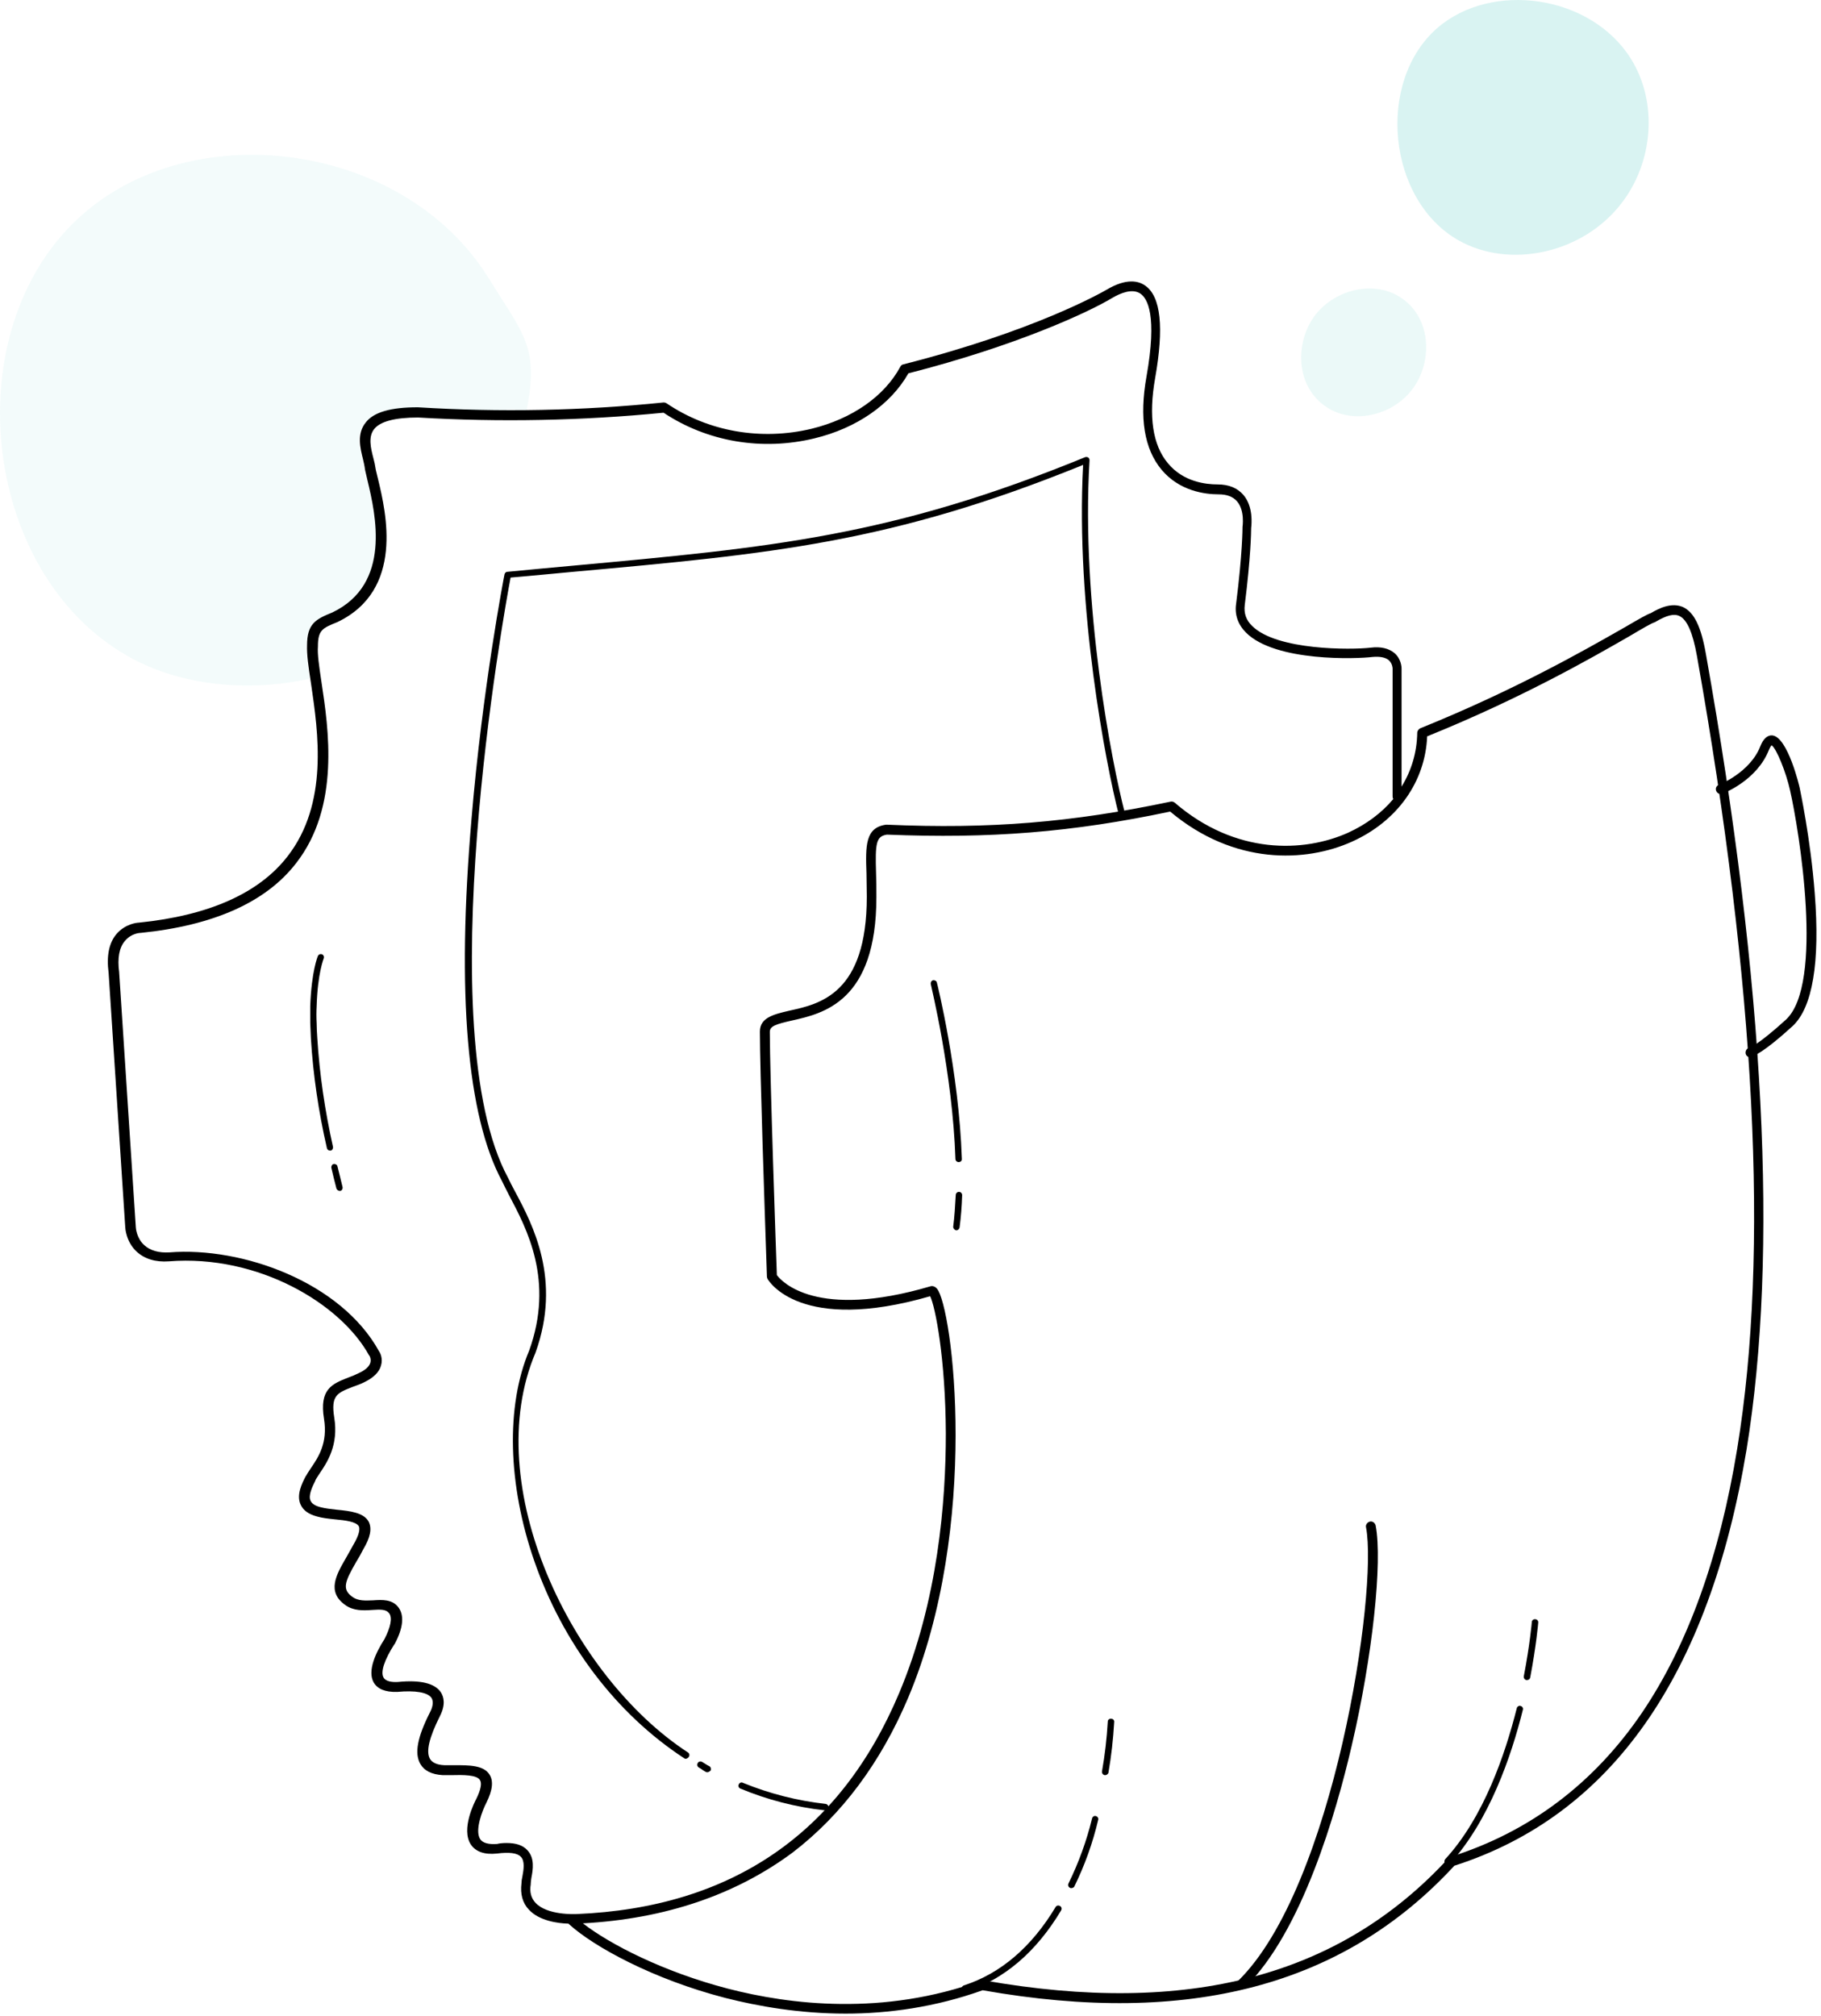<svg xmlns="http://www.w3.org/2000/svg" fill="none" viewBox="0 0 300 332" height="332" width="300">
<path fill="black" d="M157.561 202.632H157.508C157.245 202.579 157.034 202.315 157.034 202.052C157.245 200.417 157.35 198.677 157.455 196.832C157.455 196.516 157.719 196.305 157.983 196.305C158.299 196.305 158.51 196.568 158.51 196.832C158.457 198.73 158.299 200.523 158.088 202.157C158.035 202.421 157.825 202.632 157.561 202.632Z"></path>
<path fill="black" d="M157.93 191.402C157.666 191.402 157.402 191.191 157.402 190.874C156.928 176.692 153.343 162.245 153.343 162.087C153.29 161.824 153.448 161.507 153.712 161.454C153.975 161.402 154.292 161.56 154.344 161.824C154.397 161.982 157.982 176.534 158.457 190.822C158.51 191.191 158.246 191.402 157.93 191.402C157.982 191.402 157.93 191.402 157.93 191.402Z"></path>
<path fill="black" d="M139.318 331.648C131.726 331.648 124.872 330.435 119.494 329.064C107.631 326.007 97.824 320.629 93.765 316.938L93.659 316.832C91.867 316.78 88.808 316.358 87.121 314.513C86.067 313.405 85.698 311.929 85.909 310.189C85.909 309.873 85.961 309.504 86.067 309.029C86.278 307.922 86.489 306.499 85.803 305.813C85.223 305.18 83.852 305.022 81.849 305.286C79.793 305.497 78.369 304.97 77.578 303.81C75.891 301.279 78.211 296.745 78.475 296.27C79.213 294.741 79.424 293.687 79.055 293.159C78.527 292.316 76.313 292.316 74.362 292.369H72.939C71.093 292.263 69.881 291.63 69.248 290.523C68.246 288.783 68.773 286.094 70.83 282.035C71.199 281.349 71.515 280.347 71.093 279.662C70.46 278.713 68.404 278.397 65.452 278.66H65.399C63.448 278.713 62.183 278.186 61.55 277.079C60.496 275.18 61.919 272.175 63.343 269.961C64.344 268.01 64.661 266.481 64.134 265.743C63.659 265.057 62.763 265.057 61.286 265.163C59.863 265.268 58.228 265.321 56.91 264.372C53.778 262.179 55.401 259.367 56.969 256.65L57.016 256.569C57.188 256.25 57.371 255.931 57.56 255.602L57.56 255.601C57.778 255.223 58.003 254.83 58.228 254.407C59.283 252.615 59.283 251.771 59.125 251.402C58.703 250.611 56.858 250.4 55.17 250.242L55.078 250.232L55.078 250.232C54.104 250.13 53.087 250.023 52.218 249.767C50.847 249.398 49.951 248.766 49.529 247.817C48.791 246.235 49.74 244.337 50.373 243.124L50.425 243.072C50.566 242.79 50.753 242.509 50.941 242.228L50.941 242.227C51.035 242.087 51.129 241.947 51.216 241.806C52.482 239.961 54.011 237.641 53.378 233.687C52.587 228.783 54.696 227.94 57.385 226.885C57.965 226.674 58.492 226.463 59.125 226.147C60.179 225.673 60.865 225.04 61.023 224.407C61.181 223.775 60.865 223.3 60.865 223.3C60.865 223.3 60.865 223.247 60.812 223.247C56.12 214.706 42.517 206.586 27.807 207.746C25.592 207.905 23.8 207.325 22.534 206.165C20.742 204.53 20.636 202.21 20.636 202.158L17.895 160.242C17.526 157.448 17.947 155.286 19.213 153.81C20.636 152.175 22.534 151.964 22.851 151.964C34.397 150.804 42.675 147.114 47.367 141.05C54.142 132.348 52.418 120.607 51.257 112.699L51.216 112.421C50.794 109.785 50.531 107.729 50.584 106.305C50.584 102.72 52.007 101.982 54.749 100.875C64.555 96.182 61.867 84.688 60.548 79.152C60.481 78.85 60.414 78.569 60.352 78.309L60.352 78.309L60.352 78.309C60.219 77.754 60.11 77.297 60.074 76.938C60.033 76.653 59.961 76.337 59.882 75.989C59.858 75.886 59.834 75.781 59.81 75.673C59.336 73.775 58.756 71.455 60.232 69.609C61.55 67.869 64.397 67.079 68.826 67.079C82.323 67.922 95.926 67.659 109.318 66.288C109.529 66.288 109.687 66.34 109.845 66.446C116.7 71.086 125.399 72.615 133.729 70.611C140.373 68.977 145.698 65.286 148.334 60.383C148.439 60.172 148.598 60.066 148.809 60.014C170.354 54.55 181.468 48.198 182.245 47.753C182.271 47.739 182.285 47.73 182.288 47.729C185.557 45.778 187.561 46.252 188.668 47.043C191.251 48.836 191.779 53.95 190.302 62.281C189.195 68.555 189.881 73.3 192.411 76.305C194.942 79.363 198.633 79.785 200.584 79.785C202.429 79.785 203.852 80.365 204.854 81.525C206.51 83.491 206.185 86.37 206.123 86.926L206.12 86.956C206.12 87.535 206.067 91.701 205.065 99.662C204.907 100.98 205.276 102.14 206.278 103.089C210.338 107.149 222.675 107.043 225.786 106.674C227.473 106.463 228.791 106.78 229.74 107.571C230.9 108.572 230.9 110.049 230.9 110.101V129.557C232.534 126.92 233.431 123.915 233.483 120.699C233.483 120.383 233.694 120.119 233.958 119.961C249.358 113.75 260.938 107.153 266.939 103.734C267.204 103.583 267.458 103.438 267.701 103.3C270.232 101.824 271.339 101.191 271.972 100.98C273.396 100.137 275.399 99.188 277.244 99.978C279.09 100.822 280.25 103.195 281.04 107.729C290.742 162.246 293.009 206.323 287.736 238.748C281.568 275.971 265.434 299.012 239.599 307.289C221.357 327.061 195.891 333.81 161.884 327.799C154.081 330.593 146.33 331.648 139.318 331.648ZM96.032 316.779C100.513 320.259 109.371 324.793 119.916 327.535C130.091 330.171 145.54 332.069 161.62 326.217C161.726 326.164 161.884 326.164 162.042 326.164H162.042C195.68 332.122 220.724 325.532 238.65 306.024C238.756 305.918 238.861 305.865 239.019 305.813C252.042 301.7 262.64 293.686 270.548 282.034C278.035 270.962 283.308 256.358 286.207 238.537C291.48 206.27 289.213 162.351 279.564 108.045C278.879 104.196 277.93 102.034 276.664 101.454C275.768 101.032 274.555 101.349 272.763 102.403C272.73 102.436 272.698 102.448 272.653 102.465C272.625 102.476 272.592 102.489 272.552 102.509C272.13 102.614 270.496 103.563 268.545 104.723L268.101 104.978C262.251 108.338 250.638 115.009 235.118 121.278C234.802 128.765 230.215 135.25 222.728 138.625C215.135 142.052 203.325 142.526 192.78 133.669C176.594 137.096 163.044 138.15 146.12 137.465C144.327 137.728 144.169 138.888 144.327 143.844C144.38 145.004 144.38 146.27 144.38 147.746C144.38 164.987 135.628 166.938 130.408 168.097C127.877 168.677 126.823 168.994 126.823 169.943C126.823 177.061 127.877 207.113 127.983 210.013C128.773 211.068 134.468 217.394 153.29 211.858C153.448 211.806 153.923 211.753 154.345 212.227C156.928 215.127 161.568 251.349 149.599 279.662C145.065 290.365 138.633 298.959 130.566 305.127C121.181 312.087 109.582 316.041 96.032 316.779ZM86.858 304.706C86.12 303.915 85.012 303.546 83.431 303.546C82.903 303.546 82.271 303.599 81.902 303.704C80.478 303.81 79.529 303.546 79.107 302.913C78.158 301.437 79.529 298.063 80.109 296.956C81.163 294.847 81.322 293.318 80.636 292.263C79.666 290.731 77.31 290.732 74.815 290.734C74.735 290.734 74.654 290.734 74.573 290.734H73.202C71.99 290.681 71.199 290.312 70.83 289.68C70.144 288.467 70.724 286.147 72.464 282.667C73.466 280.716 73.097 279.451 72.622 278.713C71.621 277.237 69.248 276.657 65.557 277.026C64.661 277.079 63.554 276.973 63.185 276.288C62.657 275.391 63.343 273.335 64.977 270.804C65.03 270.804 65.03 270.752 65.03 270.752C66.401 268.168 66.612 266.165 65.715 264.847C64.714 263.37 62.974 263.476 61.445 263.581L61.42 263.582C60.164 263.635 59.014 263.683 58.123 263.054C56.278 261.789 56.805 260.523 58.65 257.307C59.072 256.622 59.494 255.883 59.863 255.145C61.023 253.195 61.286 251.771 60.759 250.664C59.968 249.135 57.701 248.871 55.54 248.66L55.416 248.647C54.504 248.546 53.555 248.44 52.798 248.238C51.954 248.028 51.374 247.659 51.163 247.184C50.742 246.288 51.48 244.811 51.954 243.862V243.81C52.061 243.596 52.216 243.359 52.386 243.098C52.468 242.972 52.554 242.84 52.64 242.702C53.905 240.857 55.803 238.01 55.065 233.476C54.485 229.838 55.54 229.416 58.123 228.414C58.211 228.382 58.301 228.35 58.391 228.318C58.895 228.137 59.432 227.944 59.968 227.676C61.497 226.938 62.447 226.042 62.763 224.934C63.132 223.722 62.605 222.773 62.447 222.562C56.172 211.173 39.933 205.321 27.912 206.27C26.12 206.376 24.749 205.954 23.8 205.11C22.482 203.95 22.376 202.21 22.376 202.158L19.634 160.189V160.137C19.318 157.817 19.634 156.077 20.584 154.97C21.638 153.704 23.062 153.651 23.114 153.651H23.167C35.188 152.439 43.835 148.59 48.791 142.158C56.067 132.825 54.116 119.961 52.956 112.316L52.921 112.083C52.568 109.709 52.274 107.74 52.376 106.463C52.376 103.775 53.114 103.458 55.592 102.456C66.612 97.184 63.606 84.425 62.288 78.942C62.225 78.675 62.163 78.422 62.104 78.186C61.966 77.629 61.851 77.166 61.814 76.832C61.779 76.516 61.697 76.2 61.615 75.883C61.574 75.725 61.533 75.567 61.497 75.409C61.076 73.775 60.654 71.982 61.603 70.716C62.605 69.398 65.083 68.766 68.879 68.766C82.323 69.557 95.926 69.293 109.318 67.975C116.541 72.773 125.557 74.302 134.204 72.193C141.164 70.506 146.752 66.604 149.652 61.49C167.42 56.956 179.336 51.419 183.185 49.1C184.608 48.256 186.559 47.465 187.877 48.361C189.037 49.152 190.671 51.947 188.879 62.017C187.666 68.818 188.51 73.933 191.357 77.36C194.309 80.892 198.527 81.419 200.742 81.419C202.113 81.419 203.114 81.789 203.8 82.579C205.118 84.108 204.696 86.797 204.696 86.797V86.903C204.696 86.956 204.696 91.173 203.642 99.451C203.378 101.244 203.958 102.878 205.276 104.196C210.127 109.047 223.624 108.52 226.102 108.203C227.315 108.098 228.211 108.256 228.791 108.731C229.424 109.311 229.424 110.101 229.424 110.101V131.191C229.424 131.349 229.476 131.507 229.529 131.613C227.631 133.88 225.1 135.778 222.095 137.149C214.819 140.418 203.536 140.84 193.519 132.193C193.308 132.035 193.097 131.982 192.833 132.035C176.594 135.462 163.044 136.569 146.12 135.831H145.961C142.534 136.305 142.587 139.311 142.745 143.845C142.745 144.395 142.757 144.969 142.77 145.573C142.783 146.241 142.798 146.945 142.798 147.694C142.798 163.669 135.1 165.356 130.039 166.463L129.951 166.484C127.505 167.056 125.188 167.598 125.188 169.89C125.188 176.101 125.986 199.579 126.258 207.585C126.314 209.231 126.348 210.223 126.348 210.277C126.348 210.383 126.401 210.541 126.453 210.646C126.664 211.015 131.884 219.662 153.237 213.493C154.081 215.18 155.768 223.722 155.821 236.112C155.821 247.184 154.555 263.634 148.123 278.871C138.422 301.912 120.548 314.196 94.977 315.251C94.976 315.251 94.97 315.251 94.96 315.251C94.638 315.265 90.12 315.45 88.228 313.405C87.49 312.615 87.227 311.613 87.438 310.347V310.242C87.438 310.031 87.49 309.662 87.543 309.293C87.807 307.922 88.123 306.024 86.858 304.706Z" clip-rule="evenodd" fill-rule="evenodd"></path>
<path fill="black" d="M55.962 196.147C55.751 196.147 55.54 195.989 55.434 195.778C55.118 194.618 54.854 193.458 54.591 192.351C54.538 192.087 54.696 191.771 54.96 191.718C55.223 191.665 55.54 191.824 55.592 192.087C55.856 193.194 56.172 194.354 56.436 195.514C56.489 195.778 56.331 196.094 56.067 196.147C56.067 196.147 56.014 196.147 55.962 196.147Z"></path>
<path fill="black" d="M54.38 189.504C54.116 189.504 53.905 189.346 53.852 189.082C52.482 183.124 51.585 177.061 51.216 170.998C51.164 170.101 51.164 169.311 51.111 168.52C51.111 167.518 51.111 166.569 51.111 165.673C51.322 159.978 52.324 157.553 52.376 157.448C52.482 157.184 52.798 157.079 53.062 157.184C53.325 157.289 53.431 157.606 53.325 157.869C53.325 157.922 52.324 160.242 52.165 165.725C52.113 166.622 52.113 167.571 52.165 168.52C52.165 169.311 52.218 170.101 52.271 170.945C52.64 176.955 53.536 182.966 54.854 188.871C54.907 189.135 54.749 189.451 54.485 189.504C54.432 189.504 54.432 189.504 54.38 189.504Z"></path>
<path fill="black" d="M135.944 298.168H135.891C131.094 297.64 126.401 296.428 121.972 294.582C121.709 294.477 121.55 294.161 121.709 293.897C121.814 293.633 122.13 293.475 122.394 293.633C126.77 295.426 131.357 296.586 136.05 297.113C136.313 297.166 136.524 297.43 136.524 297.693C136.471 297.957 136.208 298.168 135.944 298.168Z"></path>
<path fill="black" d="M116.541 291.893C116.436 291.893 116.383 291.893 116.278 291.841C116.12 291.735 115.803 291.577 115.54 291.366C115.381 291.261 115.223 291.155 115.118 291.102C114.854 290.944 114.801 290.628 114.96 290.364C115.118 290.101 115.434 290.048 115.698 290.206C115.803 290.259 115.961 290.364 116.12 290.47C116.383 290.628 116.699 290.839 116.858 290.892C117.121 291.05 117.174 291.366 117.069 291.63C116.858 291.788 116.699 291.893 116.541 291.893Z"></path>
<path fill="black" d="M112.956 289.679C112.851 289.679 112.745 289.627 112.693 289.574C101.568 282.298 92.763 270.751 88.018 257.096C83.641 244.495 83.325 231.577 87.174 222.456C91.339 210.91 86.805 202.421 83.852 196.832C83.431 195.989 83.009 195.198 82.692 194.512C76.946 183.809 75.206 163.669 77.684 134.829C79.476 113.37 83.062 94.811 83.114 94.6C83.167 94.389 83.325 94.178 83.589 94.178C87.332 93.809 90.865 93.493 94.292 93.177C127.033 90.171 146.805 88.379 178.756 75.303C178.914 75.251 179.125 75.251 179.283 75.356C179.441 75.461 179.494 75.62 179.494 75.83C178.07 99.556 183.185 125.76 185.294 133.827C185.346 134.091 185.188 134.407 184.924 134.46C184.661 134.512 184.345 134.354 184.292 134.091C182.236 126.024 177.174 100.242 178.439 76.569C146.805 89.433 127.033 91.226 94.45 94.178C91.128 94.495 87.701 94.811 84.116 95.127C83.009 100.927 70.619 169.732 83.694 193.985C84.011 194.67 84.432 195.461 84.854 196.252C87.754 201.683 92.552 210.751 88.228 222.772C78.949 244.6 94.081 276.076 113.325 288.625C113.589 288.783 113.642 289.099 113.483 289.363C113.325 289.574 113.114 289.679 112.956 289.679Z"></path>
<path fill="black" d="M288.369 174.161C288 174.161 287.631 173.897 287.578 173.475C287.526 173.053 287.789 172.632 288.211 172.579C288.211 172.579 289.582 172.157 294.222 167.939C300.549 162.087 296.383 136.674 294.907 130.189C294.274 127.289 292.64 123.176 291.849 122.755C291.796 122.807 291.638 123.018 291.427 123.493C289.476 128.502 283.993 130.663 283.73 130.716C283.308 130.874 282.886 130.663 282.728 130.242C282.57 129.82 282.781 129.398 283.202 129.24C283.255 129.24 288.317 127.236 290.004 122.913C290.478 121.7 291.164 121.068 291.955 121.12C294.538 121.331 296.489 129.714 296.489 129.767C296.489 129.82 298.281 138.045 298.967 147.113C299.863 158.554 298.598 165.936 295.329 168.994C290.478 173.423 288.897 173.95 288.527 174.002C288.475 174.161 288.422 174.161 288.369 174.161Z"></path>
<path fill="black" d="M204.538 327.64C204.327 327.64 204.116 327.535 203.958 327.377C203.642 327.06 203.642 326.586 203.958 326.269C219.722 310.874 227.051 262.051 225.048 251.559C224.942 251.138 225.258 250.716 225.68 250.61C226.102 250.505 226.524 250.821 226.629 251.243C227.789 257.254 226.102 272.913 222.675 287.57C220.144 298.484 214.503 318.203 205.065 327.377C204.907 327.535 204.696 327.64 204.538 327.64Z"></path>
<path fill="black" d="M158.984 328.063C158.773 328.063 158.562 327.905 158.457 327.694C158.351 327.43 158.51 327.114 158.773 327.008C164.836 325.058 169.951 320.681 173.905 314.091C174.063 313.827 174.38 313.775 174.643 313.933C174.907 314.091 174.959 314.407 174.801 314.671C170.689 321.525 165.416 326.007 159.09 328.063C159.09 328.063 159.037 328.063 158.984 328.063Z"></path>
<path fill="black" d="M176.489 310.98C176.436 310.98 176.33 310.98 176.278 310.927C176.014 310.821 175.909 310.505 176.014 310.241C177.701 306.814 179.019 303.176 179.916 299.486C179.968 299.222 180.285 299.011 180.548 299.117C180.812 299.169 181.023 299.486 180.917 299.749C180.021 303.545 178.703 307.236 176.963 310.769C176.858 310.874 176.699 310.98 176.489 310.98Z"></path>
<path fill="black" d="M182.077 292.368C182.025 292.368 182.025 292.368 181.972 292.368C181.708 292.315 181.497 292.051 181.55 291.735C182.025 289.046 182.341 286.304 182.499 283.563C182.499 283.246 182.763 283.035 183.079 283.088C183.395 283.088 183.606 283.352 183.554 283.668C183.395 286.462 183.079 289.257 182.605 291.999C182.552 292.157 182.341 292.368 182.077 292.368Z"></path>
<path fill="black" d="M238.492 307.131C238.387 307.131 238.228 307.078 238.123 306.973C237.912 306.762 237.912 306.446 238.07 306.235C244.45 299.328 247.982 288.888 249.88 281.349C249.933 281.085 250.25 280.874 250.513 280.98C250.777 281.033 250.988 281.349 250.882 281.613C248.984 289.258 245.346 299.855 238.861 306.973C238.756 307.026 238.598 307.131 238.492 307.131Z"></path>
<path fill="black" d="M251.568 276.709C251.515 276.709 251.515 276.709 251.462 276.709C251.199 276.656 250.988 276.393 251.04 276.076C252.042 270.857 252.358 267.219 252.358 267.166C252.358 266.902 252.622 266.639 252.938 266.691C253.202 266.691 253.466 266.955 253.413 267.271C253.413 267.324 253.097 271.015 252.095 276.287C252.042 276.551 251.831 276.709 251.568 276.709Z"></path>
<path fill="#00AFAB" d="M217.719 66.445C222.148 70.136 228.897 68.659 232.324 64.547C235.909 60.329 236.014 53.159 231.48 49.521C226.946 45.883 220.092 47.517 216.717 51.84C213.501 56.006 213.343 62.807 217.719 66.445Z" opacity="0.08"></path>
<path fill="#00AFAB" d="M240.337 39.609C248.668 44.301 260.689 41.823 267.121 33.493C272.341 26.744 273.185 16.938 268.703 9.714C262.112 -0.883 245.768 -3.15 236.805 4.6C226.629 13.458 228.58 33.018 240.337 39.609Z" opacity="0.15"></path>
<g opacity="0.05">
<path fill="#00AFAB" d="M50.478 106.832C50.373 99.187 55.961 103.774 60.601 95.075C63.079 90.382 61.339 83.001 61.339 83.001C61.339 83.001 60.865 80.576 59.283 73.827C58.703 71.718 59.705 69.451 61.656 68.449C64.555 66.92 69.406 67.078 73.94 67.395C78.475 67.711 82.323 67.658 82.323 67.658L86.752 67.606C88.861 57.061 86.172 55.005 80.478 45.778C66.717 23.634 32.605 18.941 13.888 35.075C-7.518 53.423 -3.459 94.231 21.111 108.098C29.758 113.001 40.935 114.003 51.005 111.788C50.689 110.154 50.531 108.467 50.478 106.832Z"></path>
</g>
</svg>
